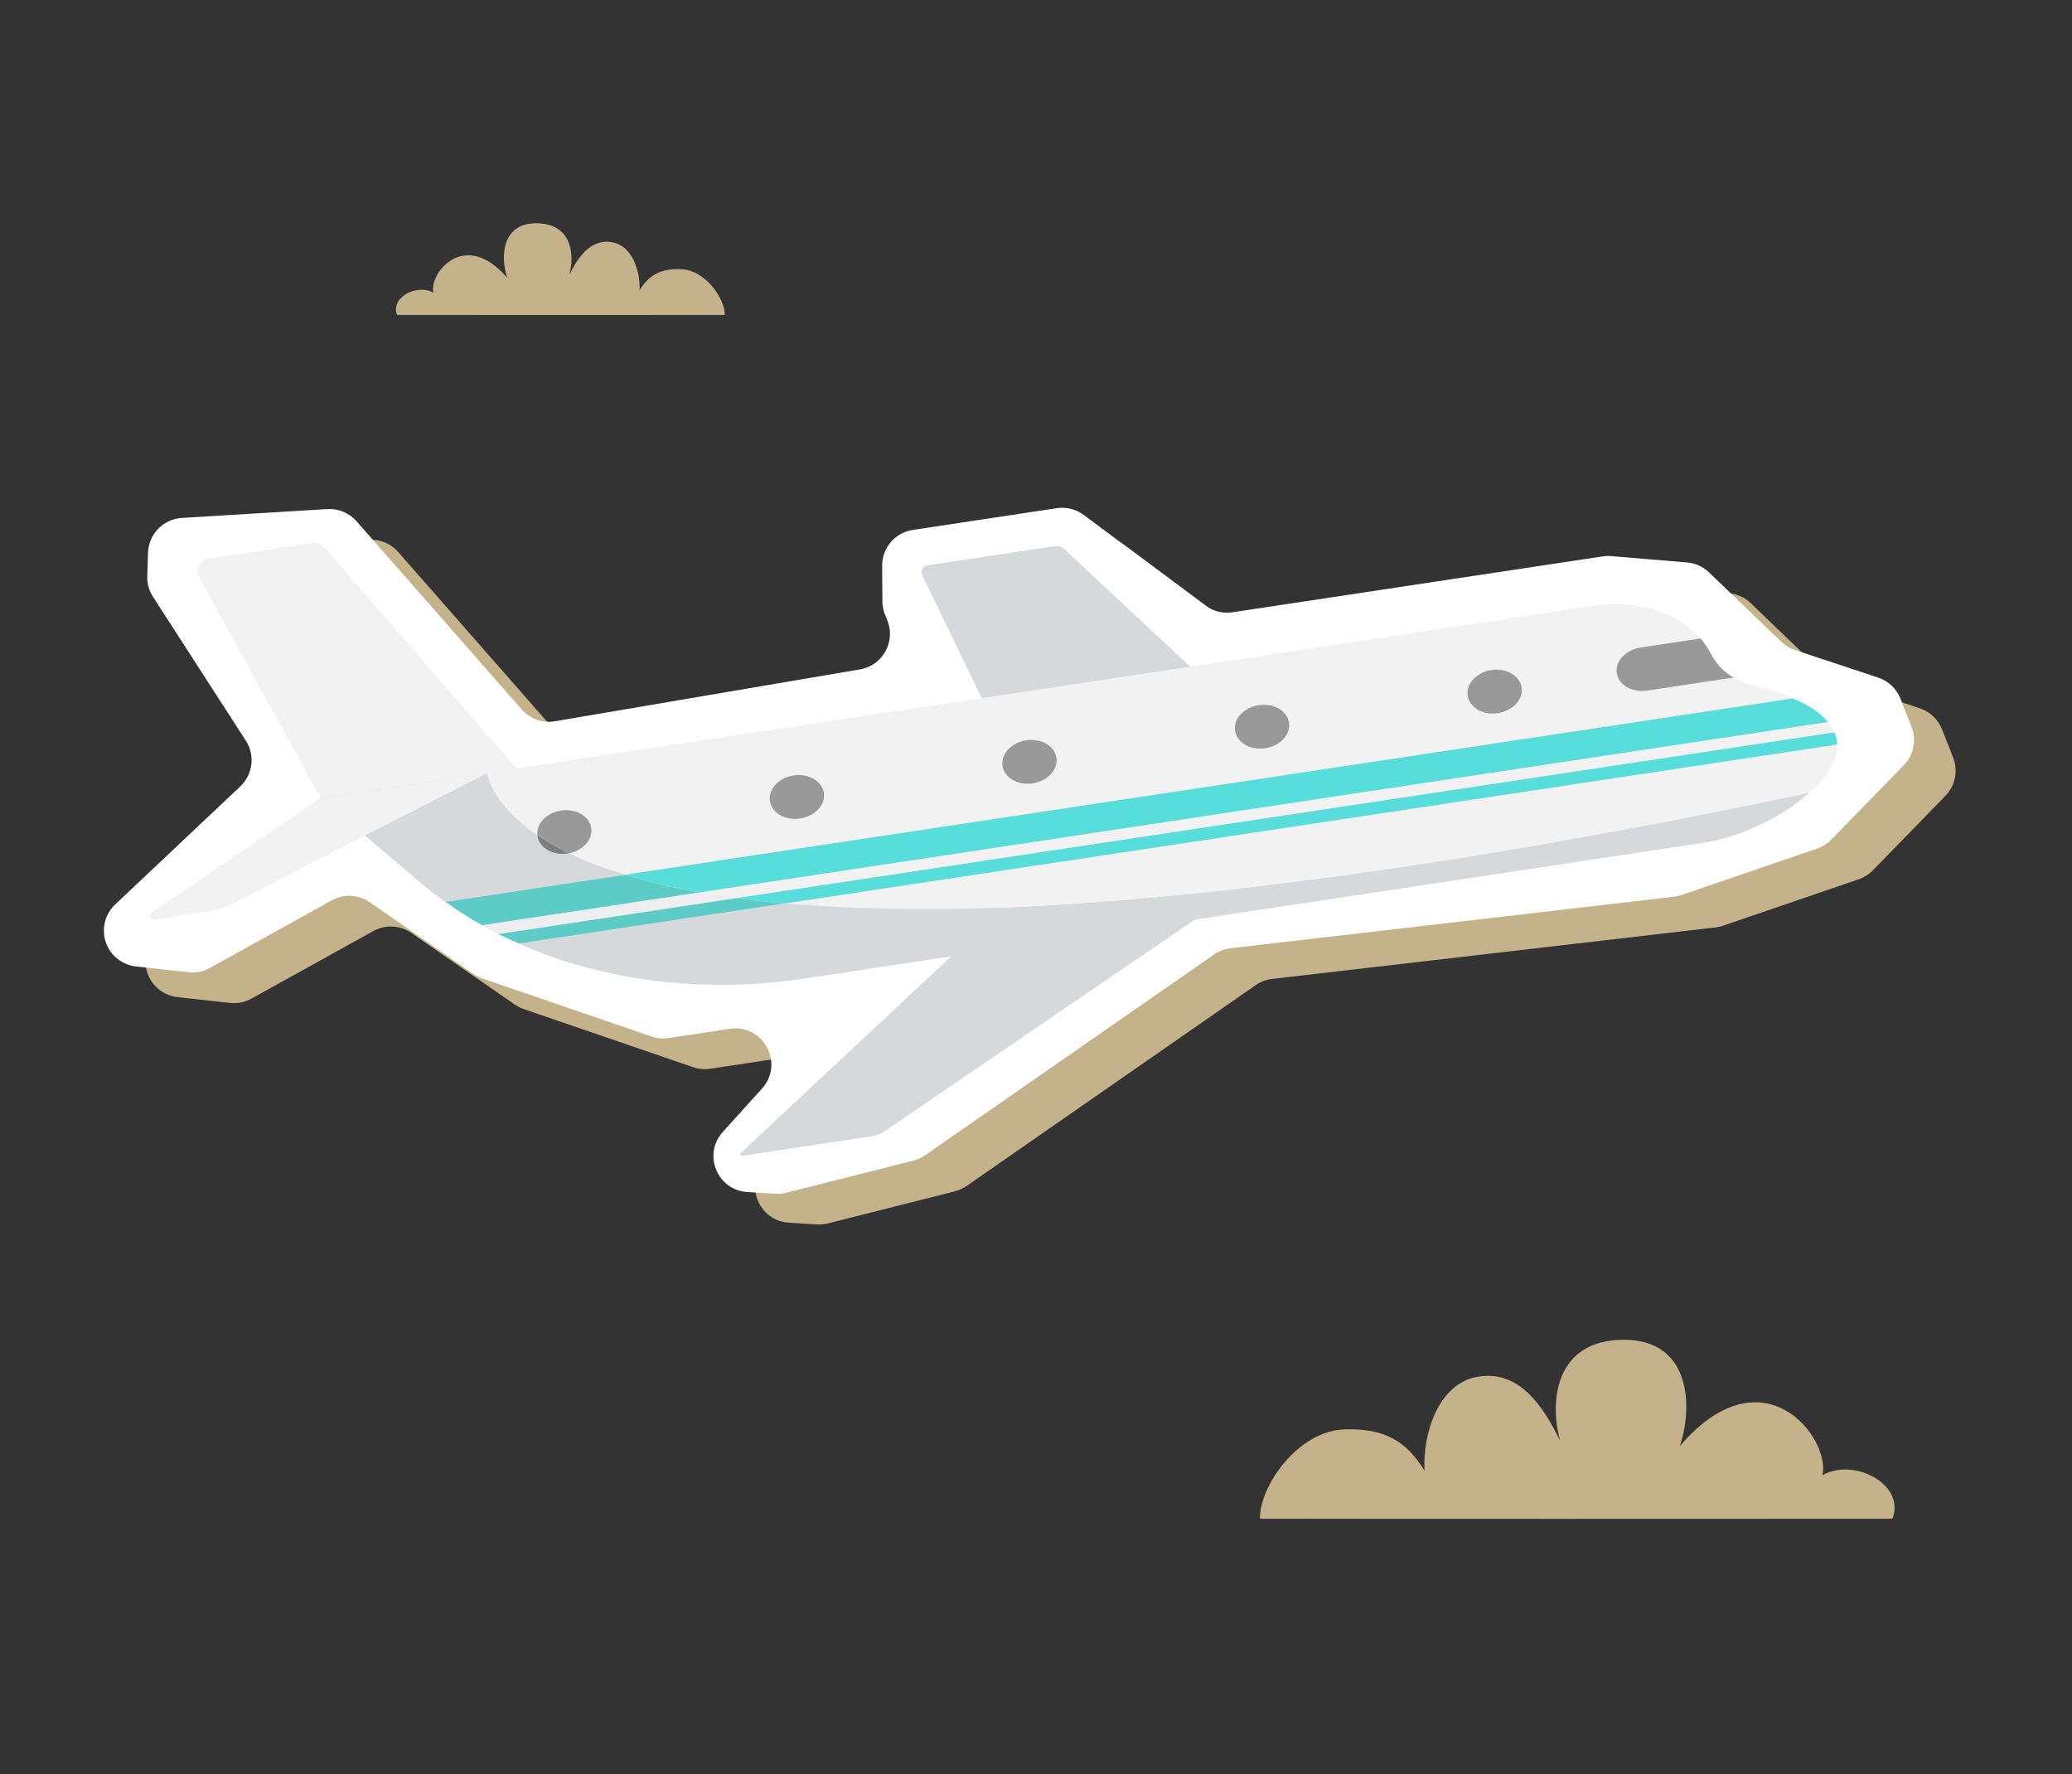 <?xml version="1.0" encoding="UTF-8"?> <svg xmlns="http://www.w3.org/2000/svg" width="271" height="232" viewBox="0 0 271 232" fill="none"><rect x="0" y="0" width="271" height="232" fill="#333333" stroke="none"/> <path d="M163.105 83.199L147.181 71.345C146.172 70.595 144.905 70.277 143.664 70.465L124.821 73.309C122.505 73.659 120.796 75.66 120.815 78.007L120.851 82.681C120.855 83.289 120.979 83.893 121.215 84.453L121.478 85.087C122.641 87.883 120.903 91.036 117.919 91.545L78.014 98.329C76.402 98.605 74.76 98.021 73.682 96.792L52.076 72.177C51.115 71.084 49.702 70.495 48.249 70.582L29.222 71.74C26.795 71.887 24.879 73.859 24.798 76.291L24.701 79.345C24.669 80.304 24.931 81.247 25.452 82.052L37.593 100.867C38.822 102.776 38.519 105.291 36.865 106.849L20.506 122.281C18.616 124.061 18.524 127.037 20.299 128.931C21.07 129.75 22.105 130.27 23.223 130.391L30.095 131.147C31.062 131.254 32.041 131.057 32.895 130.584L48.831 121.746C50.398 120.875 52.324 120.971 53.796 121.992L67.349 131.371C67.705 131.617 68.092 131.813 68.503 131.953L90.663 139.554C91.38 139.8 92.145 139.869 92.895 139.756L100.895 138.548C105.275 137.887 108.064 143.083 105.095 146.367L99.978 152.026C97.326 154.957 99.244 159.651 103.189 159.889L106.864 160.112C107.349 160.141 107.835 160.095 108.304 159.976L124.893 155.783C125.442 155.644 125.961 155.407 126.425 155.084L164.234 128.821C164.873 128.378 165.607 128.101 166.38 128.011L224.36 121.277C224.692 121.238 225.022 121.163 225.341 121.054L243.112 114.974C243.811 114.734 244.443 114.334 244.959 113.804L254.441 104.071C255.733 102.744 256.13 100.783 255.451 99.059L254.001 95.371C253.489 94.07 252.428 93.063 251.101 92.622L240.198 89.008C239.533 88.787 238.926 88.421 238.421 87.933L228.962 78.858C228.181 78.109 227.168 77.649 226.091 77.561L216.149 76.731C215.783 76.7 215.418 76.713 215.056 76.767L166.622 84.079C165.381 84.267 164.115 83.952 163.105 83.199Z" fill="#C4B28A"></path> <path d="M157.666 79.186L141.741 67.332C140.732 66.582 139.466 66.264 138.224 66.451L119.382 69.296C117.066 69.646 115.357 71.647 115.376 73.994L115.411 78.668C115.416 79.276 115.539 79.88 115.775 80.44L116.039 81.074C117.202 83.87 115.464 87.023 112.479 87.532L72.574 94.317C70.963 94.592 69.321 94.008 68.243 92.779L46.637 68.164C45.676 67.071 44.263 66.482 42.809 66.569L23.783 67.727C21.356 67.874 19.439 69.846 19.359 72.278L19.262 75.332C19.23 76.291 19.491 77.234 20.012 78.039L32.154 96.854C33.383 98.763 33.079 101.278 31.426 102.836L15.067 118.268C13.176 120.048 13.084 123.024 14.859 124.919C15.63 125.737 16.666 126.257 17.783 126.379L24.655 127.133C25.623 127.242 26.602 127.045 27.455 126.572L43.392 117.733C44.959 116.862 46.884 116.958 48.356 117.98L61.909 127.358C62.266 127.604 62.653 127.8 63.064 127.94L85.224 135.541C85.941 135.787 86.706 135.856 87.456 135.743L95.456 134.535C99.836 133.874 102.625 139.07 99.656 142.354L94.538 148.013C91.887 150.944 93.804 155.638 97.749 155.876L101.425 156.099C101.909 156.128 102.395 156.082 102.864 155.963L119.454 151.77C120.003 151.631 120.522 151.394 120.985 151.071L158.794 124.808C159.433 124.365 160.168 124.088 160.941 123.998L218.92 117.264C219.253 117.225 219.583 117.15 219.902 117.041L237.673 110.961C238.371 110.721 239.004 110.321 239.52 109.791L249.002 100.058C250.293 98.731 250.69 96.77 250.011 95.046L248.562 91.359C248.049 90.057 246.988 89.05 245.662 88.609L234.758 84.996C234.093 84.774 233.487 84.408 232.981 83.92L223.522 74.845C222.742 74.096 221.728 73.636 220.651 73.548L210.71 72.718C210.344 72.687 209.978 72.7 209.616 72.755L161.183 80.066C159.941 80.254 158.675 79.939 157.666 79.186Z" fill="white"></path> <path d="M138.055 71.395L121.314 73.922C120.709 74.013 120.363 74.665 120.63 75.218L138.745 112.703L176.868 106.948L139.12 71.724C138.832 71.458 138.439 71.337 138.055 71.395Z" fill="#D5D9DB"></path> <path d="M74.4 111.582L74.237 111.607C72.292 111.901 70.533 110.9 70.296 109.327L70.277 109.204C71.448 109.956 72.798 110.767 74.4 111.582ZM239.911 95.778C239.704 95.258 239.424 94.794 239.072 94.422C238.078 93.176 236.397 92.118 234.499 91.306C234.137 91.148 233.769 90.952 233.365 90.8C232.247 90.418 230.922 90.028 229.646 89.712C228.557 89.496 227.565 89.095 226.727 88.586C226.407 88.425 226.12 88.214 225.827 87.962C225.544 87.75 225.293 87.494 225 87.242C224.5 86.725 224.075 86.154 223.761 85.483C223.755 85.442 223.701 85.363 223.701 85.363C223.403 84.776 223.073 84.275 222.667 83.827C222.607 83.71 222.504 83.6 222.403 83.487L222.362 83.493C219.431 80.045 213.973 78.371 208.516 79.195L42.044 104.327L42.133 104.359L47.733 109.221L47.787 109.3L54.725 115.188C55.845 116.162 56.994 117.046 58.224 117.917C59.782 118.994 61.378 120.023 63.046 120.996C63.736 121.359 64.472 121.754 65.168 122.158C66.034 122.575 66.985 122.982 67.892 123.397C78.911 128.289 92.02 129.948 105.257 127.95L222.842 110.199C226.812 109.599 231.821 107.489 235.457 104.656C235.832 104.346 236.208 104.035 236.618 103.677L236.662 103.671C238.898 101.683 240.391 99.512 240.278 97.372C240.293 97.199 240.263 96.994 240.244 96.868C240.181 96.456 240.084 96.09 239.911 95.778Z" fill="#F2F2F2"></path> <path d="M81.8 114.358L58.225 117.918C56.994 117.046 55.846 116.163 54.725 115.188L47.787 109.3L47.733 109.221L30.259 118.162C29.276 118.649 28.223 118.979 27.108 119.147L20.078 120.209C19.87 120.24 19.684 120.139 19.612 119.941C19.546 119.78 19.641 119.556 19.792 119.446L42.01 104.377L40.215 101.177L63.427 101.099L63.724 101.099C63.724 101.099 64.146 105.009 70.23 109.167L70.278 109.204L70.296 109.327C70.534 110.9 72.293 111.901 74.237 111.607L74.401 111.582C76.409 112.549 78.84 113.536 81.8 114.358Z" fill="#D5D9DB"></path> <path d="M96.313 117.449L65.163 122.152C64.481 121.759 63.737 121.375 63.056 120.981L91.531 116.683C93.003 116.957 94.658 117.203 96.313 117.449Z" fill="#ECEEEF"></path> <path d="M102.718 118.139C110.602 118.809 120.033 119.077 131.35 118.68L124.404 125.059L105.256 127.95C92.018 129.948 78.909 128.289 67.89 123.397L102.718 118.139Z" fill="#D5D9DB"></path> <path d="M236.617 103.677C236.207 104.035 235.832 104.346 235.456 104.656C231.82 107.49 226.812 109.599 222.841 110.199L156.293 120.245L162.319 116.163C182.654 113.854 207.103 109.91 236.617 103.677Z" fill="#D5D9DB"></path> <path d="M162.318 116.163L156.292 120.245L115.718 147.915C115.213 148.261 114.632 148.489 114.024 148.581L97.024 151.147C96.826 151.177 96.709 150.935 96.856 150.799L124.405 125.059L131.35 118.68C140.43 118.283 150.632 117.504 162.318 116.163Z" fill="#D5D9DB"></path> <path d="M175.592 107.138L162.319 116.163C150.633 117.504 140.431 118.282 131.351 118.68L137.5 112.888L175.592 107.138Z" fill="#F2F2F2"></path> <path d="M63.731 101.114L47.719 109.242L30.253 118.15C29.268 118.65 28.214 118.99 27.124 119.155L20.081 120.218C19.886 120.247 19.698 120.137 19.626 119.955C19.553 119.772 19.618 119.563 19.782 119.454L42.011 104.393L63.731 101.114Z" fill="#F2F2F2"></path> <path d="M67.623 100.527L42.012 104.393L40.219 101.186L26.032 75.477C25.477 74.474 26.091 73.225 27.226 73.053L40.907 70.988C41.465 70.904 42.025 71.113 42.395 71.537L67.556 100.488L67.623 100.527Z" fill="#F2F2F2"></path> <path d="M226.729 88.599L215.411 90.308C213.466 90.601 211.694 89.576 211.46 88.023C211.225 86.469 212.616 84.97 214.561 84.677L222.41 83.492C222.93 84.058 223.338 84.689 223.691 85.383C223.691 85.383 223.758 85.422 223.766 85.472C224.399 86.766 225.433 87.85 226.729 88.599Z" fill="#999999"></path> <path d="M91.531 116.682L63.056 120.981C61.361 120.045 59.771 118.992 58.242 117.934L81.786 114.38C84.591 115.245 87.763 116.059 91.531 116.682Z" fill="#5ECCC6"></path> <path d="M239.063 94.41L91.532 116.682C87.764 116.059 84.592 115.245 81.787 114.38L234.492 91.327C236.418 92.128 238.067 93.169 239.063 94.41Z" fill="#57DDDA"></path> <path d="M102.701 118.125L67.902 123.379C66.967 122.972 66.036 122.568 65.164 122.152L96.315 117.449C98.34 117.691 100.437 117.968 102.701 118.125Z" fill="#5ECCC6"></path> <path d="M240.24 96.862C240.263 97.01 240.292 97.202 240.254 97.36L102.699 118.126C100.435 117.968 98.338 117.692 96.313 117.449L239.889 95.774C240.064 96.096 240.182 96.475 240.24 96.862Z" fill="#57DDDA"></path> <path d="M199.011 89.902C199.246 91.459 197.857 92.958 195.91 93.252C193.959 93.546 192.191 92.524 191.956 90.968C191.721 89.414 193.109 87.915 195.06 87.621C197.007 87.327 198.776 88.349 199.011 89.902Z" fill="#999999"></path> <path d="M168.591 94.495C168.826 96.051 167.437 97.55 165.49 97.844C163.54 98.138 161.771 97.116 161.536 95.559C161.301 94.006 162.69 92.507 164.64 92.213C166.587 91.919 168.356 92.941 168.591 94.495Z" fill="#999999"></path> <path d="M138.171 99.087C138.406 100.644 137.017 102.142 135.07 102.436C133.12 102.731 131.351 101.709 131.116 100.152C130.881 98.599 132.27 97.1 134.22 96.805C136.167 96.511 137.936 97.534 138.171 99.087Z" fill="#999999"></path> <path d="M107.751 103.679C107.986 105.236 106.597 106.735 104.65 107.029C102.7 107.323 100.931 106.301 100.696 104.744C100.461 103.191 101.85 101.692 103.8 101.398C105.747 101.104 107.516 102.126 107.751 103.679Z" fill="#999999"></path> <path d="M74.401 111.582L74.237 111.607C72.293 111.901 70.534 110.9 70.296 109.327L70.278 109.204C71.448 109.956 72.799 110.767 74.401 111.582Z" fill="#7E7E7F"></path> <path d="M77.326 108.266C77.557 109.797 76.251 111.219 74.401 111.582C72.799 110.767 71.448 109.956 70.278 109.204C70.135 107.702 71.485 106.27 73.388 105.983C75.332 105.689 77.095 106.735 77.326 108.266Z" fill="#999999"></path> <path d="M175.964 186.905C180.953 186.796 183.818 188.273 186.319 192.316C186.046 187.547 188.09 181.007 193.131 180.053C198.778 178.985 201.987 184.141 204.059 188.437C202.578 183.097 203.486 175.194 212.388 175.194C221.107 175.194 221.47 183.823 219.709 189.1C230.553 176.444 239.455 188.001 238.365 192.906C242.543 190.545 249.263 194.152 247.513 198.592C231.548 198.625 173.95 198.62 164.792 198.592C164.7 194.461 169.697 187.041 175.964 186.905Z" fill="#C4B28A"></path> <path d="M89.003 35.194C86.419 35.139 84.935 35.895 83.639 37.967C83.78 35.523 82.722 32.173 80.11 31.684C77.185 31.137 75.522 33.778 74.449 35.979C75.216 33.243 74.746 29.194 70.134 29.194C65.618 29.194 65.429 33.615 66.342 36.319C60.724 29.835 56.113 35.756 56.678 38.269C54.513 37.059 51.032 38.907 51.939 41.183C60.209 41.2 90.046 41.197 94.79 41.183C94.838 39.066 92.25 35.264 89.003 35.194Z" fill="#C4B28A"></path> </svg> 